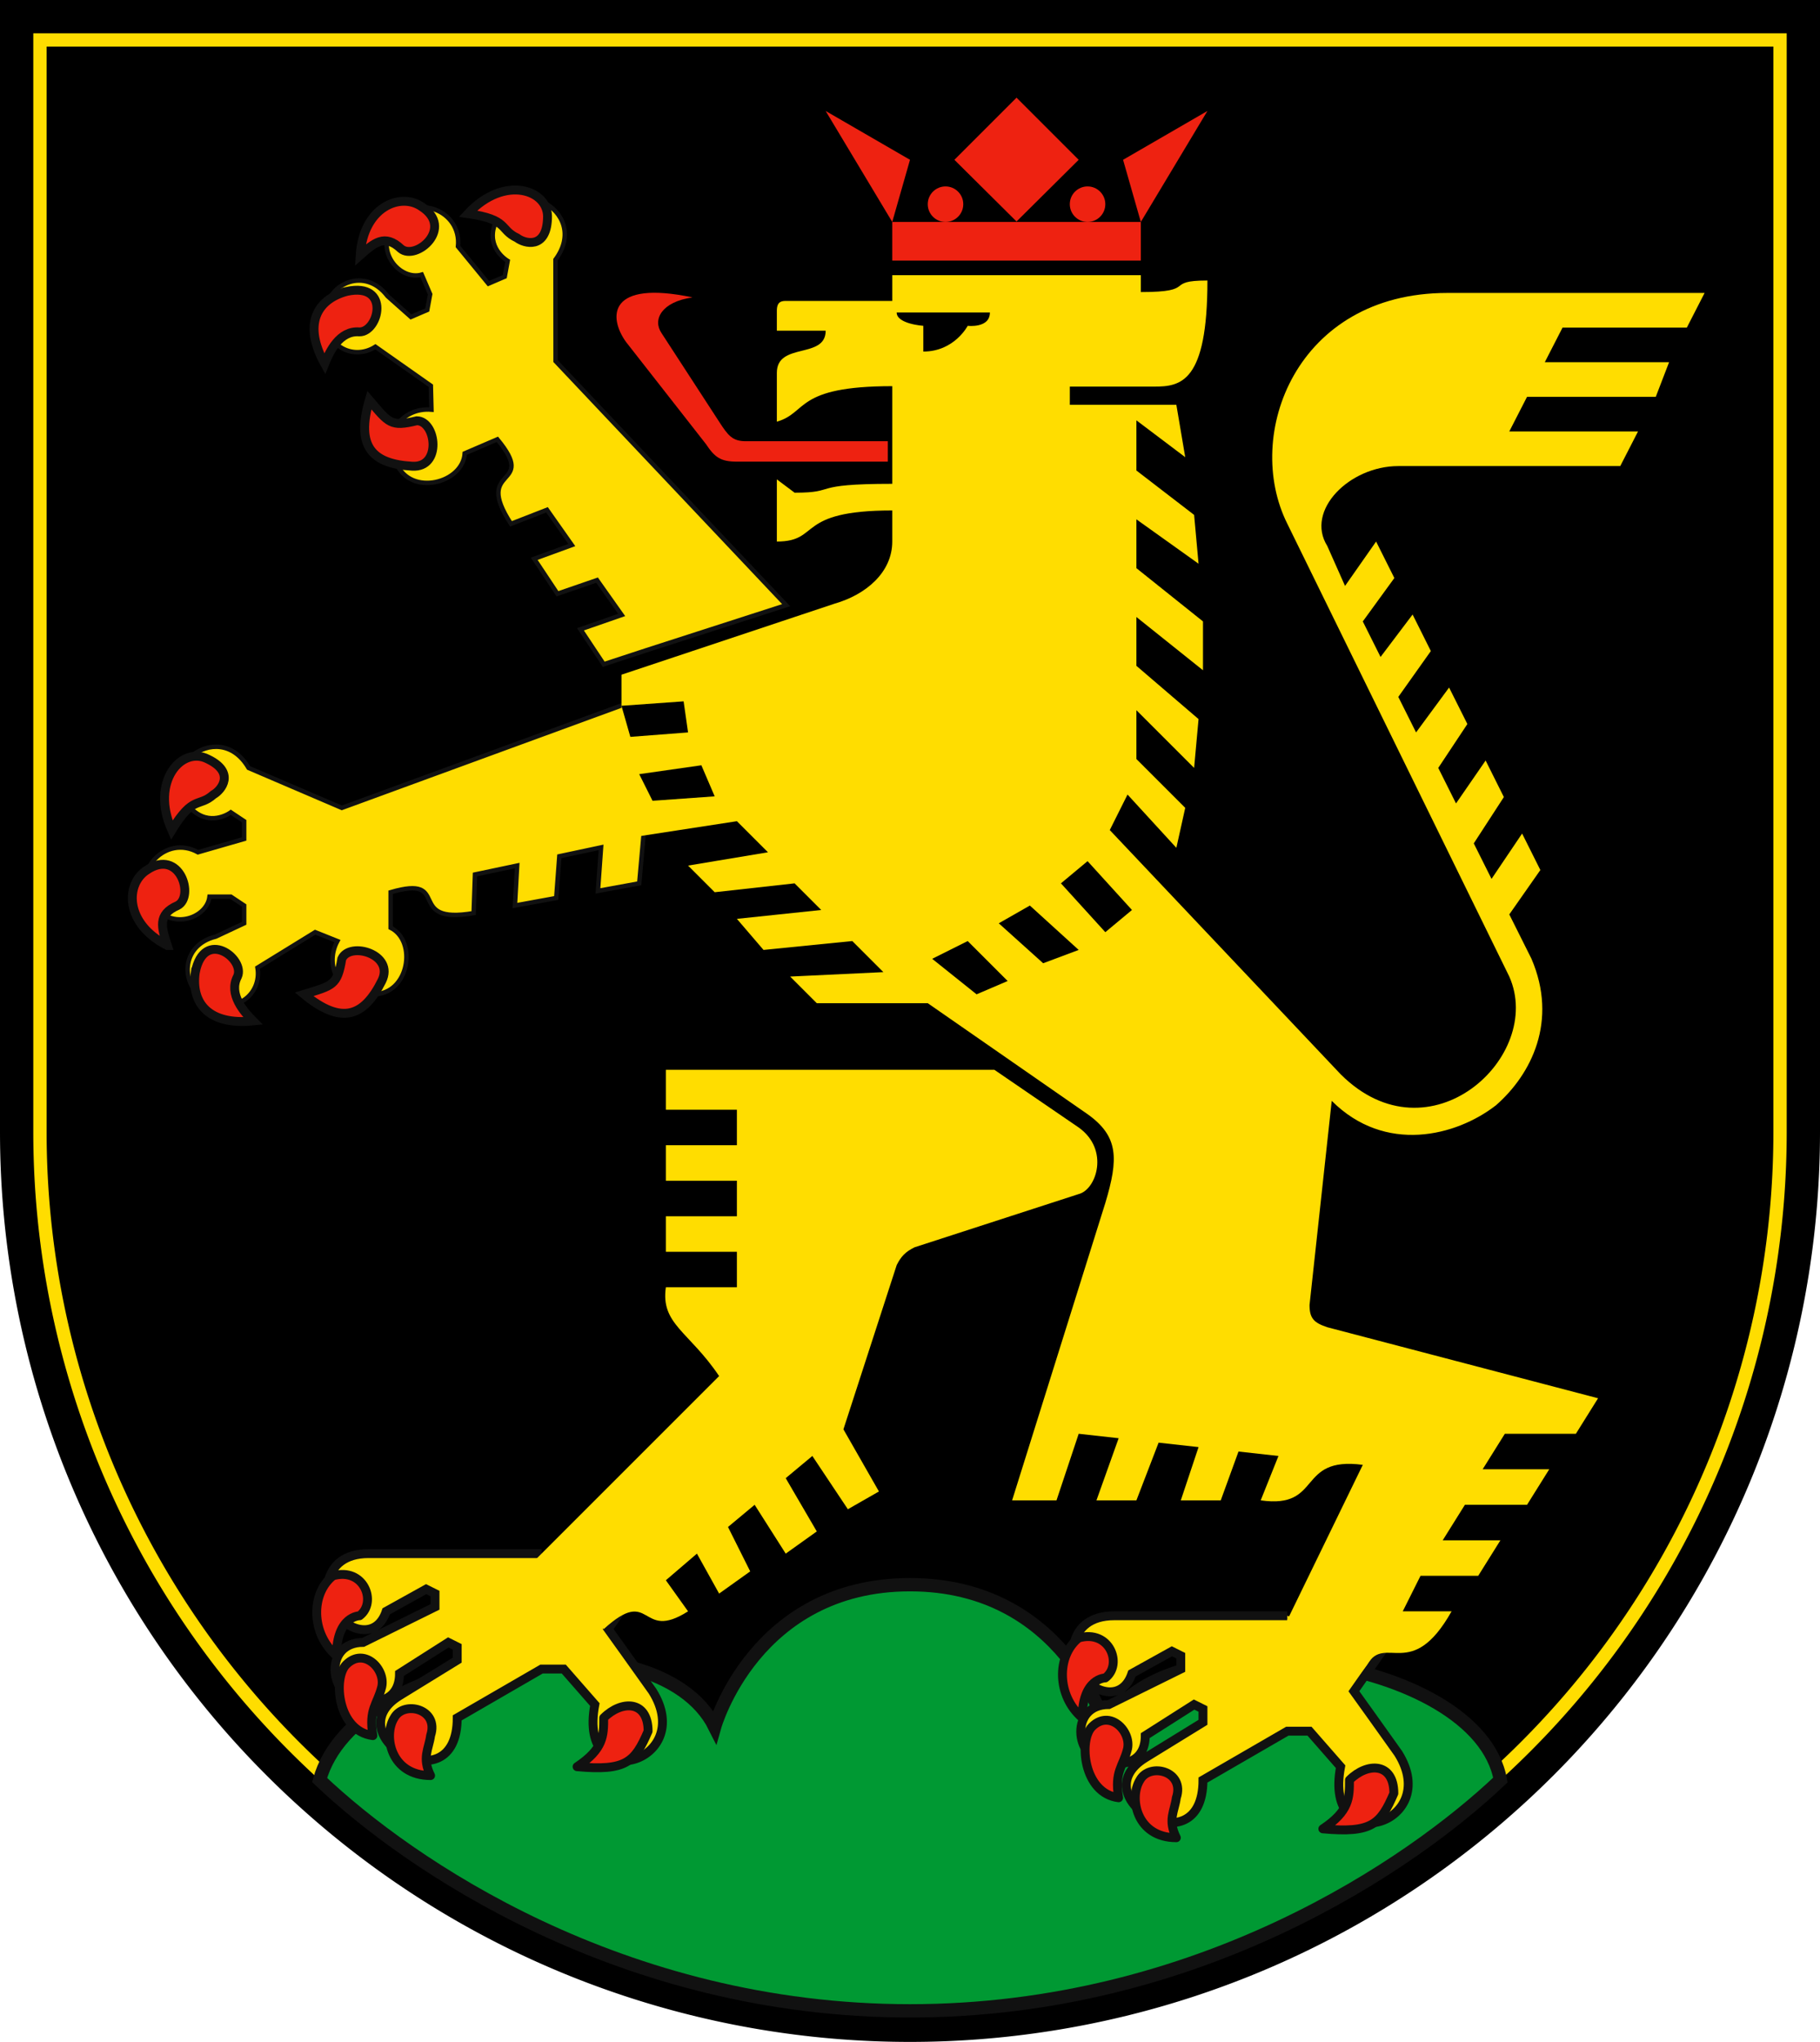 <?xml version="1.0"?>
<svg xmlns="http://www.w3.org/2000/svg" height="460" width="410" xmlns:xlink="http://www.w3.org/1999/xlink"><title>Wappen Heidelberg</title>
<path d="m0 0v255a205 205 0 0 0 410 0v-255"/>
<path d="m9 9v246a196 196 0 0 0 392 0v-246z" stroke="#fd0" stroke-width="3"/>
<circle cx="213" cy="46" r="4" fill="#e21"/>
<circle cx="245" cy="46" r="4" fill="#e21"/>
<g stroke="#111">
<path stroke-width="3" d="m205 357c-35 0-44 32-44 32-13-26-81-17-89 12 20 19 68 52 133 52s113-33 133-52c-5-28-76-38-89-12 0 0-9-32-44-32z" fill="#093"/>
<g id="b" stroke-width="2">
<path d="m122 350h-39c-11 0-10.1 11-7.9 13 3.9 5 9.9 6 11.9 0l9-5 2 1v3l-16.2 8c-8.8 0-7.8 12-0.9 13 4.1 1 9.1 0 9.1-6l11-7 2 1v3l-13 8c-14.6 9 13 25 13 5l19-11h5l7 8c-4 21 23 13 13-3l-6.2-8.7-3.8-5.3 7-10" fill="#fd0"/>
<path stroke-linejoin="round" d="m75 355c-5 4-5 13 0.8 18 0-9 5.2-9 5.2-9 4-3 1-11-6-9zm3 20c-3 3-2 15 6 16-1-6 1-7 2-11 0.9-4-4-9-8-5zm58 12c0 4 0 7-6 11 11 1 13-1 16-8 0-7-6-7-10-3zm-47.2 0c-2.5 4-0.8 13 8.2 13-2-4-0.4-6 0-9 2-6-6-8-8.2-4z" fill="#e21"/>
</g>
<g id="a">
<path d="m44 183c4 3 8 0 8 0l3 2v4l-10.4 3c-7.2-4-14.9 4.1-10.7 11 4.1 7 12.7 4 13.3-1h4.8l3 2v4l-6.4 3c-8.1 2-7.86 11.1-2.5 14 6.9 4 12.9-1 11.9-7l13-8 5 2c-3.2 6 1 13 8.1 12 8.1 0 9.9-12 3.9-15v-8c14-4.1 3 7.4 18.7 4.7l0.3-8.7 9.5-2-0.5 9 9.3-1.7 0.7-9.4 9.4-2-0.7 9.8 9.3-1.7 0.9-10.1 3.1-32.9-71 26-21-9c-7-12-23.1 1.4-12 10z" fill="#fd0"/>
<path stroke-width="2" d="m38.7 187c4.9-8 6-5 9.4-8 1.8-1 5-5-1.3-8-5.8-3-13 5-8.1 16zm-1 26c-1.3-4-2.3-7 2.3-9 3.9-2 0.5-13-6.9-8-4.8 3-5.2 12 4.6 17zm6.3 6c-1 7 3 12 13 11-2-2-5.6-6-3.5-10 1.8-4-7.5-11-9.5-1zm24.5 5c8.5 7 13.5 5 17.5-3 3-6-7.2-9-9-5-1 6-2 6-8.5 8z" fill="#e21"/>
</g>
<use xlink:href="#a" transform="matrix(.395 .919 -.919 .395 262 -61.3)"/>
<use y="14" x="168" xlink:href="#b"/>
</g>
<path d="m218 212 9 9-7 3-10-8zm14-8 11 10-8 3-10-9zm13-10 10 11-6 5-10-11zm-109 173c11-10 8 3 19-4l-5-7 7-6 5 9 7-5-5-10 6-5 7 11 7-5-7-12 6-5 8 12 7-4-8-14 12-37c1-2 2-3 4-4l37-12c4-1 7-10 0-15l-19-13h-74v9h16v8h-16v8h16v8h-16v8h16v8h-16c-1.19 8.3 5.19 9.9 12 20l-42 42m20-163 26-4 7 7-18 3 6 6 18-2 6 6-19 2 6 7 20-2 7 7-21 1 6 6h25l36 25c7 5 7 10 4 20l-21 67h10l5-15 9 1-5 14h9l5-13 9 1-4 12h9l4-11 9 1-4 10c14 2 8-10 23-8l-18 37 16 12 3-4c4-7 10 4 19-12h-11l4-8h13l5-8h-13l5-8h14l5-8h-15l5-8h16l5-8-61-16c-3-1-4-2-4-5l5-46c12 12 28 8 37 1 8-7 14-19 8-33l-5-10 7-10-4.11-8.22-6.89 10.22-4-8 6.78-10.44-4.11-8.23-6.67 9.67-4-8 6.56-9.89-4.12-8.22-7.44 10.11-4-8 7.33-10.33-4.11-8.23-7.22 9.56-4-8 7.11-9.78-4.11-8.22-7 10-4-9c-5-8 5-18 16-18h50l4-7.8h-29l4-7.8h29l3-7.8h-28l4-7.8h28l4-7.8h-58c-34 0-46 32-36 52l50 102c8 18-18 42-38 22l-52-55 4-8 11 12 2-9-11-11v-11l13 13 1-11-14-12v-11l15 12v-11l-15-12v-11l14 10-1-11-13-10v-11.3l11 8.3-2-11.8h-24v-4.1h19c6 0 12-0.9 12-23.9-10 0-2 2.6-15 2.6v-3.8h-56v5.8h-24c-1 0-2 0.2-2 2.2v4.5h11c0 6.5-11 2.5-11 9.5v11c7-2 4-8 26-8v22c-19 0-12 2-22 2l-4-3v14c10 0 4-7 26-7v7c0 7-6 12-13 14l-48 16" fill="#fd0"/>
<path d="m140 159 14-1 1 7-13 1zm62-88.6h21c0 3.6-5 3-5 3s-3 5.8-10 5.8v-5.8s-6-0.4-6-3zm-58 104 14-2 3 7-14 1z"/>
<path fill="#e21" d="m156 67c-19-4-19 4.4-15 10l18 23c2 3 3.3 4 7 4h34v-4.6h-32c-3 0-4-1.3-6-4.4l-13-20c-2-3 0-7 7-8zm73-45-14 14 14 13.9 14-13.9zm-28 28v8.7h56v-8.7zm-15-25 15 25 4-14zm86 0-19 11 4 14z"/>
</svg>